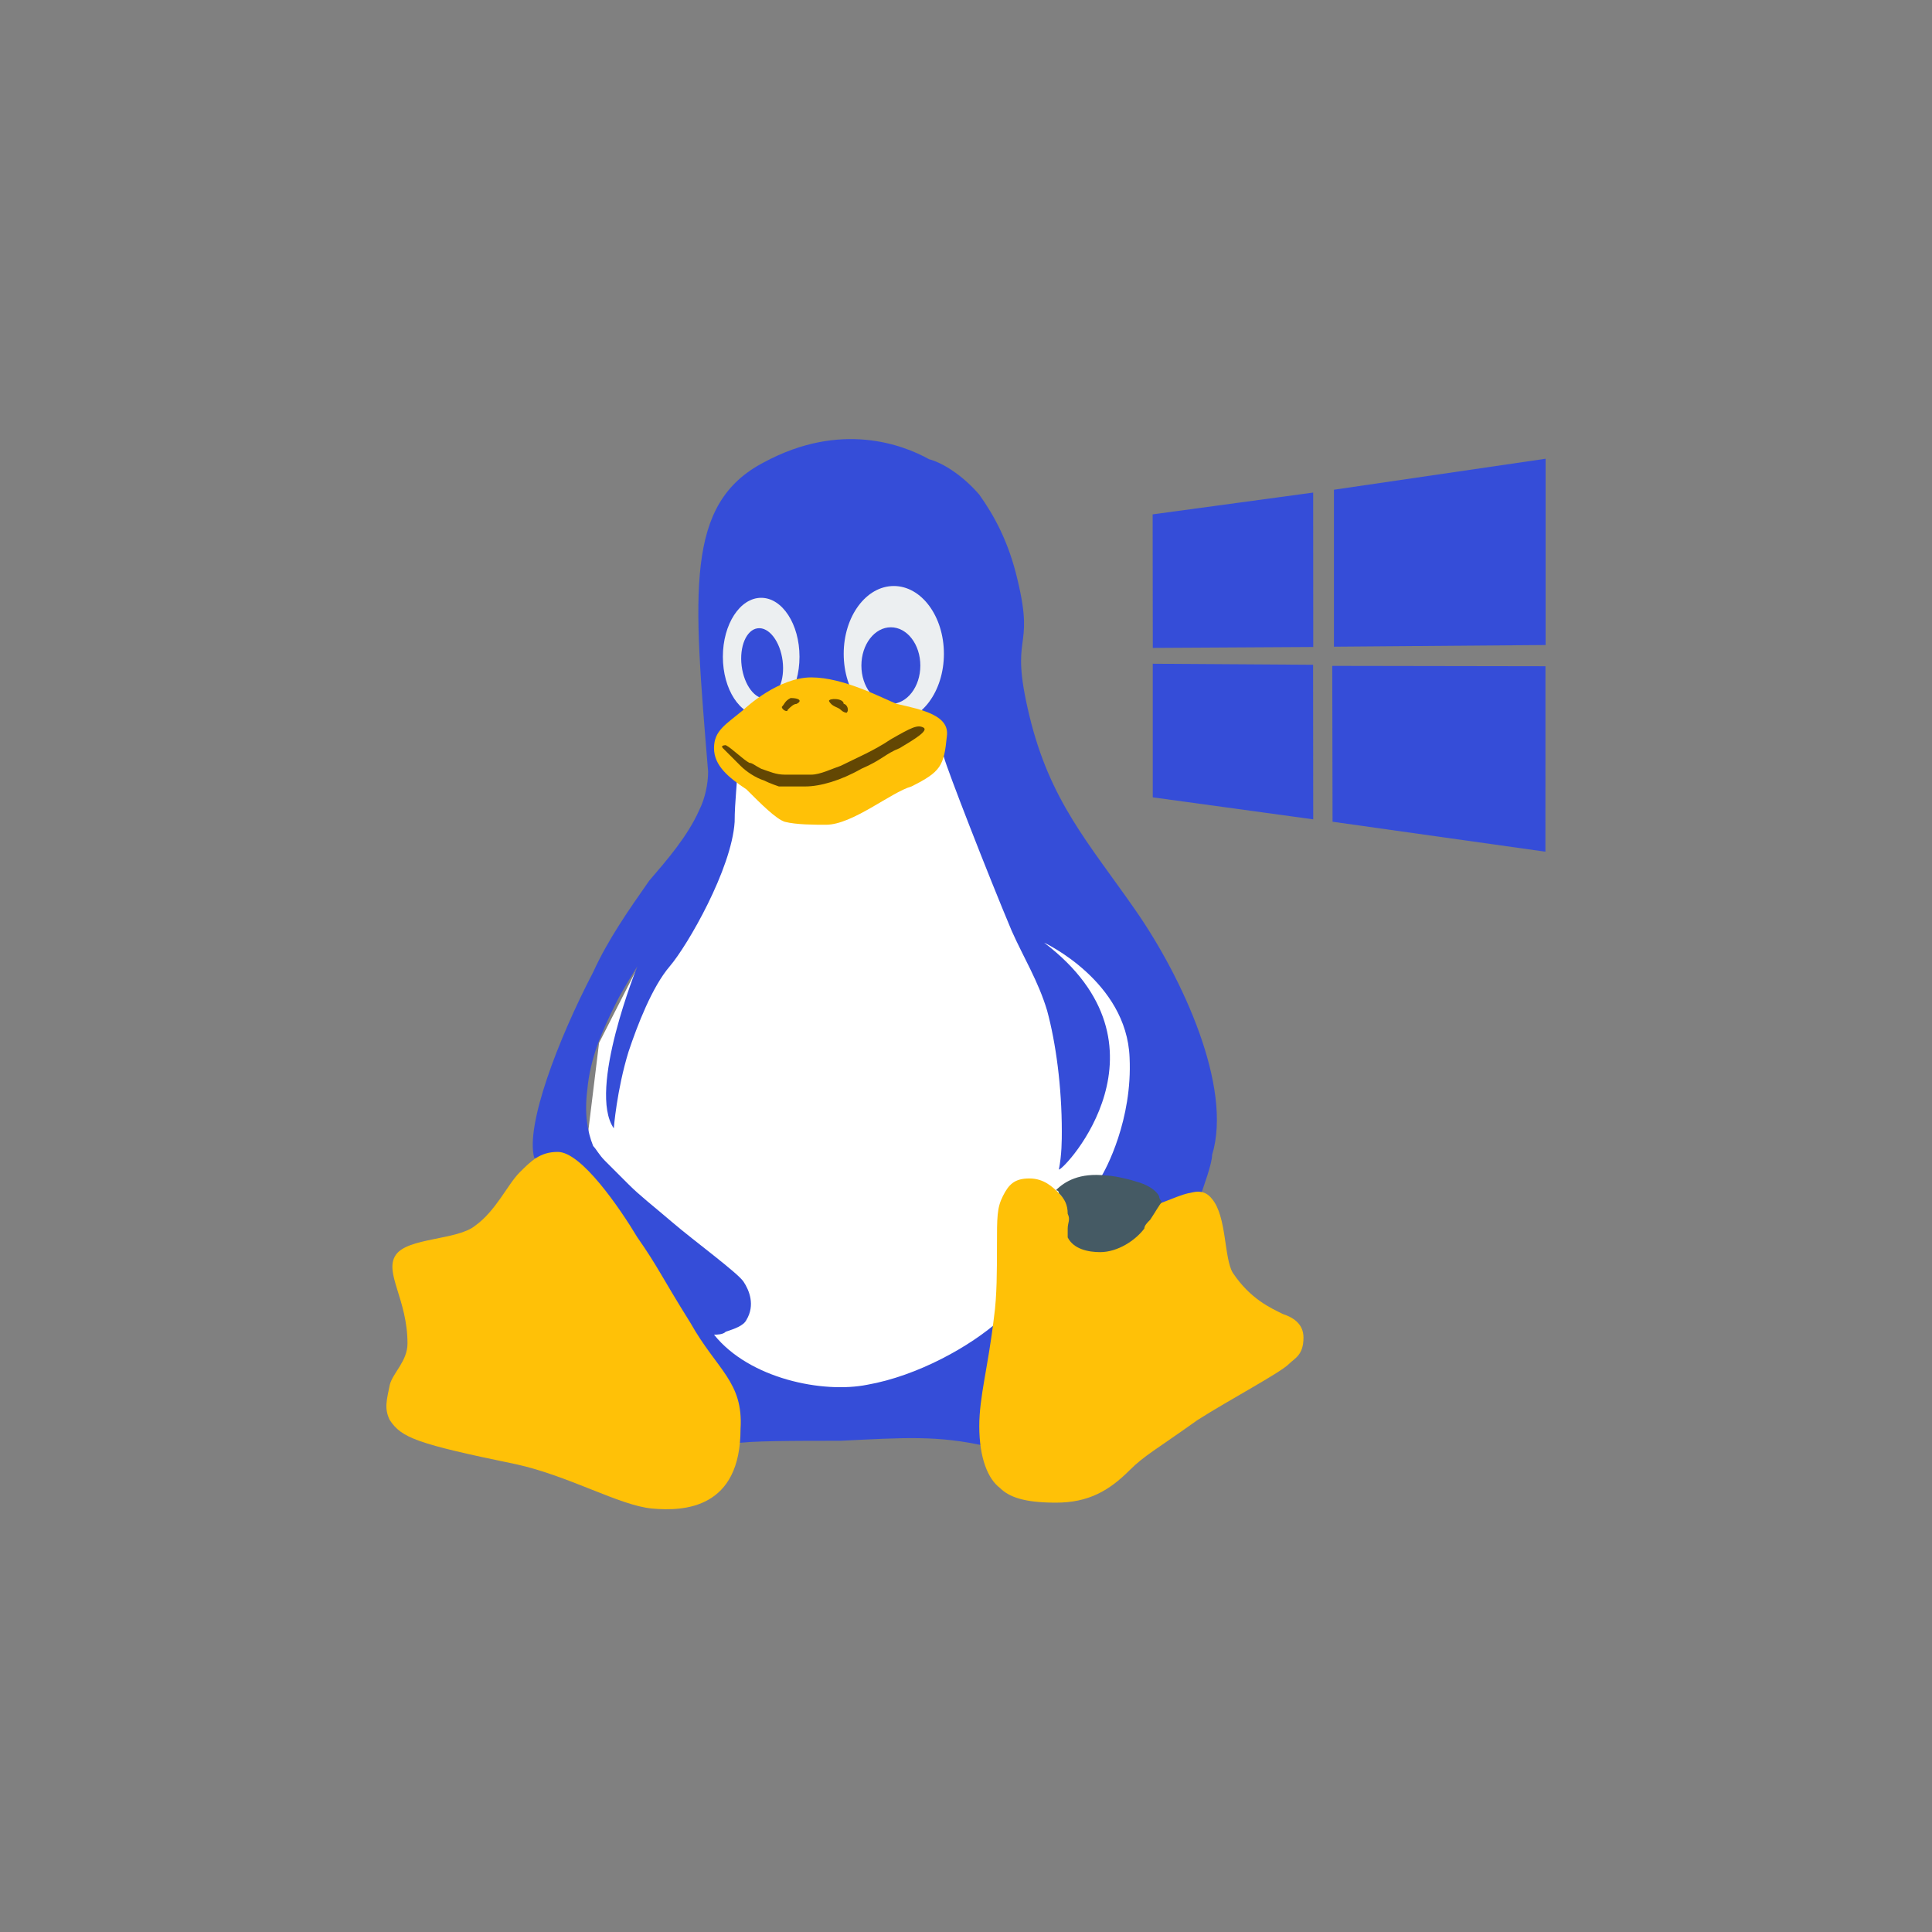 <svg width="110" height="110" viewBox="0 0 110 110" fill="none" xmlns="http://www.w3.org/2000/svg">
<rect x="0" y="0" width="110" height="110" fill="#808080" stroke="none"/>
<path d="M40.821 42.259L40.989 46.119L38.304 51.153L34.108 59.376L33.269 66.256L36.29 75.99L43.17 79.849H53.575L63.307 72.466L67.671 60.886L57.602 48.636L54.749 41.756L40.821 42.259Z" fill="white"/>
<path d="M64.65 51.825C61.965 47.965 59.783 45.616 58.609 40.749C57.434 35.883 58.944 37.225 57.938 33.03C57.434 30.848 56.595 29.338 55.756 28.163C54.749 26.989 53.575 26.317 52.903 26.149C51.393 25.311 47.869 23.968 43.506 26.317C38.975 28.667 39.478 33.701 40.317 43.938C40.317 44.609 40.15 45.448 39.814 46.119C39.143 47.629 37.968 48.972 36.961 50.147C35.786 51.825 34.612 53.503 33.773 55.349C31.759 59.208 29.913 64.075 30.416 65.921C31.256 65.753 41.828 81.863 41.828 82.198C42.499 82.031 45.352 82.031 47.869 82.031C51.393 81.863 53.407 81.695 56.26 82.366C56.26 81.863 56.092 81.359 56.092 80.856C56.092 79.849 56.26 79.01 56.427 77.835C56.595 76.996 56.763 76.157 56.931 75.15C55.253 76.661 52.232 78.339 49.379 78.842C46.862 79.346 42.667 78.507 40.653 75.99C40.821 75.99 41.156 75.99 41.324 75.822C41.828 75.654 42.331 75.486 42.499 75.15C43.002 74.311 42.667 73.472 42.331 72.969C41.995 72.465 39.478 70.62 38.304 69.613C37.129 68.606 36.458 68.102 35.786 67.431L34.444 66.089C34.108 65.753 33.941 65.417 33.773 65.25C33.437 64.41 33.269 63.404 33.437 62.061C33.605 60.215 34.276 58.705 35.115 57.027C35.451 56.356 36.29 55.013 36.29 55.013C36.29 55.013 33.437 62.061 34.947 64.243C34.947 64.243 35.115 62.061 35.786 59.88C36.29 58.369 37.129 56.188 38.136 55.013C39.143 53.838 41.66 49.475 41.828 46.79C41.828 45.616 41.995 44.441 41.995 43.602C41.324 42.931 53.071 41.252 53.742 43.099C53.91 43.77 56.26 49.811 57.602 52.999C58.273 54.51 59.112 55.852 59.616 57.53C60.119 59.376 60.455 61.893 60.455 64.41C60.455 64.914 60.455 65.753 60.287 66.592C60.623 66.592 67.167 59.544 59.448 53.671C59.448 53.671 64.147 55.852 64.314 60.215C64.482 63.739 62.972 66.592 62.636 67.096C62.804 67.096 66.16 68.606 66.328 68.606C66.999 68.606 68.342 68.102 68.342 68.102C68.51 67.599 69.013 66.256 69.013 65.753C70.188 61.893 67.335 55.684 64.65 51.825Z" fill="#354DD8"/>
<path d="M43.338 40.749C44.543 40.749 45.52 39.246 45.52 37.393C45.52 35.539 44.543 34.037 43.338 34.037C42.133 34.037 41.157 35.539 41.157 37.393C41.157 39.246 42.133 40.749 43.338 40.749Z" fill="#ECEFF1"/>
<path d="M50.889 41.085C52.465 41.085 53.742 39.357 53.742 37.225C53.742 35.093 52.465 33.365 50.889 33.365C49.314 33.365 48.037 35.093 48.037 37.225C48.037 39.357 49.314 41.085 50.889 41.085Z" fill="#ECEFF1"/>
<path d="M44.558 37.622C44.418 36.519 43.784 35.69 43.14 35.772C42.496 35.853 42.088 36.813 42.227 37.917C42.367 39.02 43.001 39.849 43.645 39.767C44.289 39.686 44.697 38.726 44.558 37.622Z" fill="#354DD8"/>
<path d="M50.722 40.078C51.648 40.078 52.4 39.101 52.4 37.896C52.4 36.691 51.648 35.715 50.722 35.715C49.795 35.715 49.044 36.691 49.044 37.896C49.044 39.101 49.795 40.078 50.722 40.078Z" fill="#354DD8"/>
<path d="M73.041 74.815C72.369 74.479 71.195 73.976 70.188 72.465C69.684 71.626 69.852 69.277 69.013 68.27C68.51 67.599 67.838 67.934 67.671 67.934C66.16 68.27 62.636 70.62 60.287 67.934C59.951 67.599 59.448 67.096 58.609 67.096C57.77 67.096 57.434 67.431 57.099 68.102C56.763 68.774 56.763 69.277 56.763 70.955C56.763 72.298 56.763 73.808 56.595 74.983C56.26 77.835 55.756 79.513 55.756 81.192C55.756 83.038 56.26 84.212 56.931 84.716C57.434 85.219 58.273 85.555 60.119 85.555C61.965 85.555 63.14 84.883 64.314 83.709C65.153 82.87 65.825 82.534 68.174 80.856C70.02 79.681 72.873 78.171 73.376 77.668C73.712 77.332 74.215 77.164 74.215 76.157C74.215 75.318 73.544 74.983 73.041 74.815ZM39.31 75.318C37.632 72.633 37.465 72.13 36.29 70.452C35.283 68.774 33.102 65.585 31.759 65.585C30.752 65.585 30.249 66.089 29.578 66.76C28.906 67.431 28.235 68.941 27.06 69.781C26.053 70.62 23.201 70.452 22.529 71.459C21.858 72.465 23.201 73.976 23.201 76.493C23.201 77.5 22.362 78.171 22.194 78.842C22.026 79.681 21.858 80.185 22.194 80.856C22.865 81.863 23.704 82.198 29.41 83.373C32.43 84.044 35.283 85.722 37.129 85.89C38.975 86.058 42.163 85.89 42.163 81.359C42.331 78.674 40.821 78.003 39.31 75.318ZM42.499 44.944C41.492 44.273 40.653 43.602 40.653 42.595C40.653 41.588 41.324 41.252 42.331 40.413C42.499 40.246 44.345 38.568 46.191 38.568C48.037 38.568 50.218 39.742 51.057 40.078C52.568 40.413 54.078 40.749 53.91 41.924C53.742 43.602 53.575 43.938 51.896 44.777C50.722 45.112 48.54 46.958 47.03 46.958C46.359 46.958 45.352 46.958 44.681 46.79C44.177 46.623 43.338 45.783 42.499 44.944Z" fill="#FFC107"/>
<path d="M42.163 43.602C42.499 43.938 43.002 44.273 43.506 44.441C43.841 44.609 44.345 44.777 44.345 44.777H45.855C46.694 44.777 47.869 44.441 49.044 43.77C50.218 43.266 50.386 42.931 51.225 42.595C52.064 42.092 52.903 41.588 52.568 41.42C52.232 41.253 51.896 41.42 50.722 42.092C49.715 42.763 48.876 43.099 47.869 43.602C47.365 43.77 46.694 44.105 46.191 44.105H44.681C44.177 44.105 43.841 43.938 43.338 43.77C43.002 43.602 42.834 43.434 42.667 43.434C42.331 43.266 41.66 42.595 41.324 42.427C41.324 42.427 40.989 42.427 41.156 42.595L42.163 43.602ZM47.198 39.91C47.365 40.246 47.701 40.246 47.869 40.413C48.037 40.581 48.205 40.581 48.205 40.581C48.372 40.413 48.205 40.078 48.037 40.078C48.037 39.742 47.198 39.742 47.198 39.91ZM44.513 40.246C44.513 40.413 44.848 40.581 44.848 40.413C45.016 40.246 45.184 40.078 45.352 40.078C45.687 39.91 45.52 39.742 45.016 39.742C44.681 39.91 44.681 40.078 44.513 40.246Z" fill="#634703"/>
<path d="M60.79 69.948V70.452C61.126 71.123 61.965 71.291 62.636 71.291C63.643 71.291 64.65 70.62 65.153 69.948C65.153 69.78 65.321 69.613 65.489 69.445C65.825 68.941 65.993 68.606 66.16 68.438C66.16 68.438 65.993 68.27 65.993 68.102C65.825 67.767 65.321 67.431 64.65 67.263C64.147 67.095 63.307 66.928 62.972 66.928C61.462 66.76 60.623 67.263 60.119 67.767C60.119 67.767 60.287 67.767 60.287 67.934C60.623 68.27 60.79 68.606 60.79 69.109C60.958 69.445 60.79 69.613 60.79 69.948Z" fill="#455A64"/>
<path d="M88 26.119L75.949 27.883V36.821L88 36.725V26.119ZM65.634 37.791L65.634 45.397L74.77 46.65L74.762 37.85L65.634 37.791ZM75.853 37.913L75.87 46.786L87.989 48.492L87.992 37.933L75.853 37.913ZM65.627 29.286L65.636 36.889L74.771 36.837L74.767 28.045L65.627 29.286Z" fill="#354DD8"/>
</svg>
